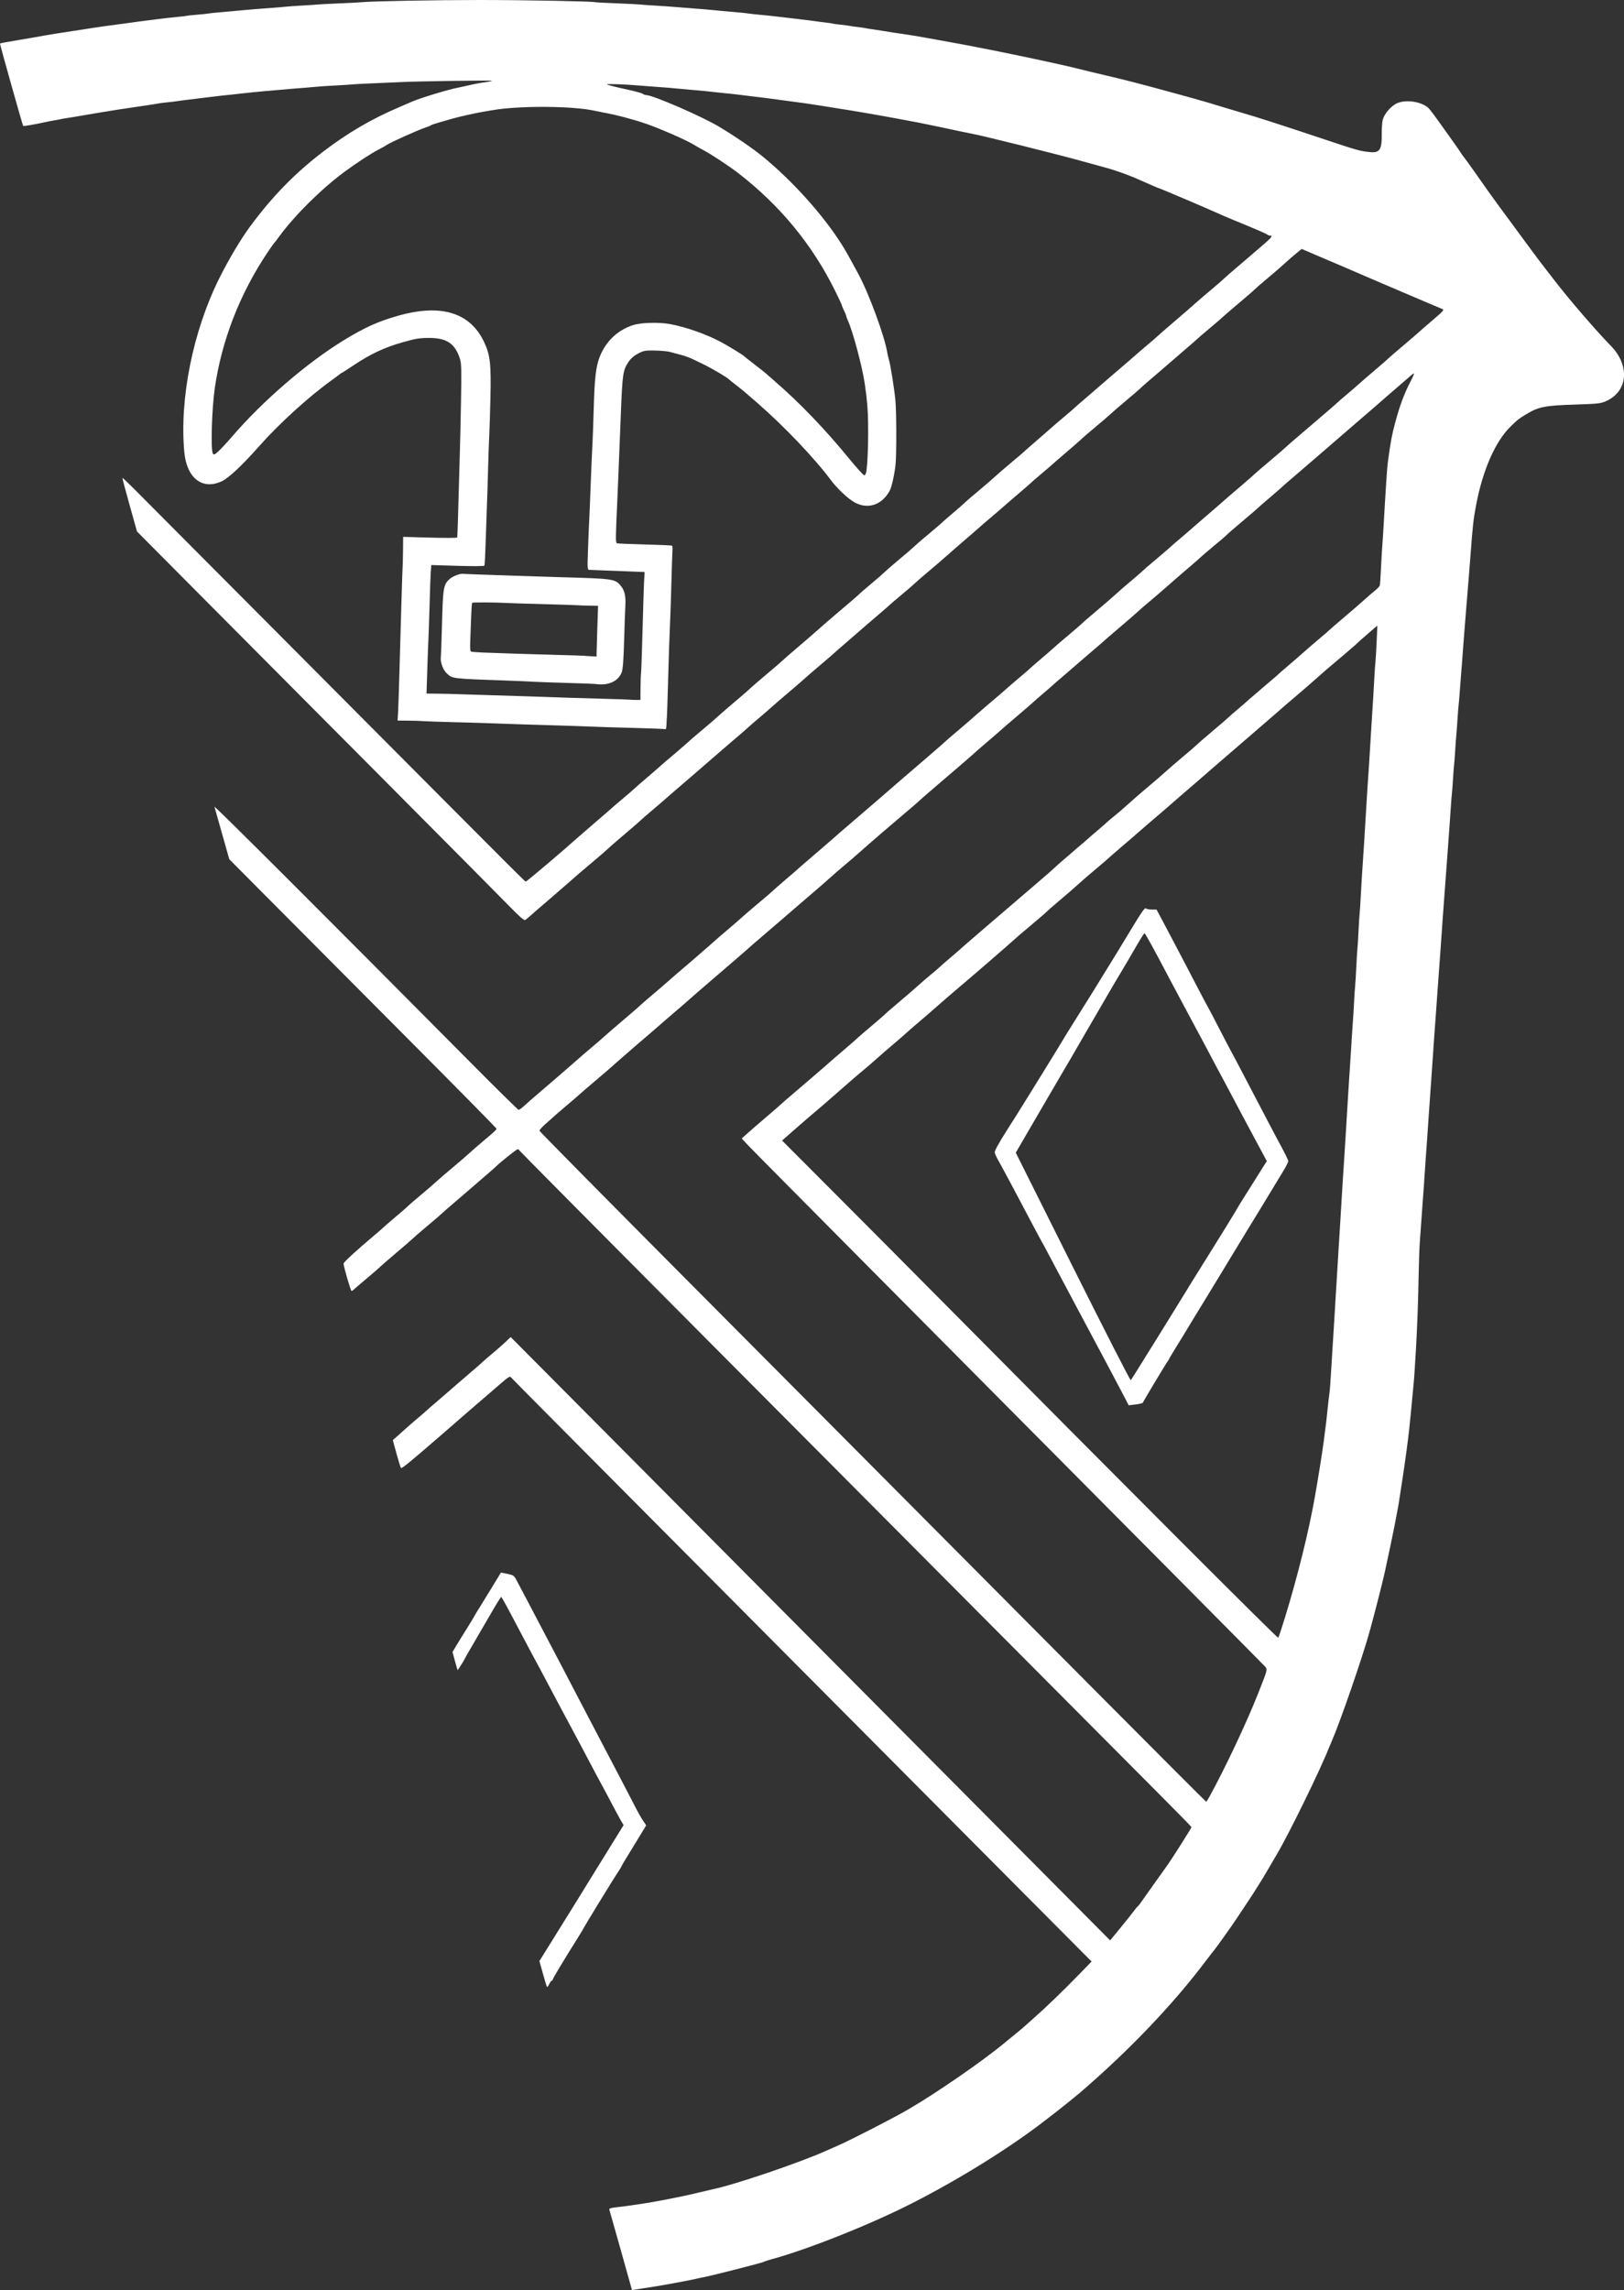 <svg xmlns:inkscape="http://www.inkscape.org/namespaces/inkscape" xmlns:sodipodi="http://sodipodi.sourceforge.net/DTD/sodipodi-0.dtd" xmlns="http://www.w3.org/2000/svg" xmlns:svg="http://www.w3.org/2000/svg" id="svg132" width="462.093" height="651.39" viewBox="0 0 462.093 651.39" sodipodi:docname="Logo_FF Modautal_Contour_Grey.svg" xml:space="preserve" inkscape:export-filename="wappen_half_white.svg" inkscape:export-xdpi="96" inkscape:export-ydpi="96" inkscape:version="1.3.2 (091e20e, 2023-11-25, custom)"><rect x="0" y="0" width="462.093" height="651.39" fill="#333333" stroke="none"/><defs id="defs136"><style type="text/css" id="style1240"><![CDATA[    .str1 {stroke:#1F1A17;stroke-width:3}    .str7 {stroke:#000000;stroke-width:20;stroke-linecap:round;stroke-linejoin:round}    .str6 {stroke:#000000;stroke-width:14}    .str0 {stroke:#000000;stroke-width:14;stroke-linecap:round;stroke-linejoin:round}    .str3 {stroke:#000000;stroke-width:28}    .str2 {stroke:#000000;stroke-width:28;stroke-linecap:square}    .str5 {stroke:#000000;stroke-width:56}    .str4 {stroke:#000000;stroke-width:56;stroke-linecap:square}    .fil2 {fill:none}    .fil0 {fill:#000000}    .fil1 {fill:#FF0000}    .fil3 {fill:#FFFFFF}   ]]></style><style type="text/css" id="style1240-0"><![CDATA[    .str1 {stroke:#1F1A17;stroke-width:3}    .str7 {stroke:#000000;stroke-width:20;stroke-linecap:round;stroke-linejoin:round}    .str6 {stroke:#000000;stroke-width:14}    .str0 {stroke:#000000;stroke-width:14;stroke-linecap:round;stroke-linejoin:round}    .str3 {stroke:#000000;stroke-width:28}    .str2 {stroke:#000000;stroke-width:28;stroke-linecap:square}    .str5 {stroke:#000000;stroke-width:56}    .str4 {stroke:#000000;stroke-width:56;stroke-linecap:square}    .fil2 {fill:none}    .fil0 {fill:#000000}    .fil1 {fill:#FF0000}    .fil3 {fill:#FFFFFF}   ]]></style><style type="text/css" id="style1240-02"><![CDATA[    .str1 {stroke:#1F1A17;stroke-width:3}    .str7 {stroke:#000000;stroke-width:20;stroke-linecap:round;stroke-linejoin:round}    .str6 {stroke:#000000;stroke-width:14}    .str0 {stroke:#000000;stroke-width:14;stroke-linecap:round;stroke-linejoin:round}    .str3 {stroke:#000000;stroke-width:28}    .str2 {stroke:#000000;stroke-width:28;stroke-linecap:square}    .str5 {stroke:#000000;stroke-width:56}    .str4 {stroke:#000000;stroke-width:56;stroke-linecap:square}    .fil2 {fill:none}    .fil0 {fill:#000000}    .fil1 {fill:#FF0000}    .fil3 {fill:#FFFFFF}   ]]></style><style type="text/css" id="style1240-8"><![CDATA[    .str1 {stroke:#1F1A17;stroke-width:3}    .str7 {stroke:#000000;stroke-width:20;stroke-linecap:round;stroke-linejoin:round}    .str6 {stroke:#000000;stroke-width:14}    .str0 {stroke:#000000;stroke-width:14;stroke-linecap:round;stroke-linejoin:round}    .str3 {stroke:#000000;stroke-width:28}    .str2 {stroke:#000000;stroke-width:28;stroke-linecap:square}    .str5 {stroke:#000000;stroke-width:56}    .str4 {stroke:#000000;stroke-width:56;stroke-linecap:square}    .fil2 {fill:none}    .fil0 {fill:#000000}    .fil1 {fill:#FF0000}    .fil3 {fill:#FFFFFF}   ]]></style><style type="text/css" id="style1240-03"><![CDATA[    .str1 {stroke:#1F1A17;stroke-width:3}    .str7 {stroke:#000000;stroke-width:20;stroke-linecap:round;stroke-linejoin:round}    .str6 {stroke:#000000;stroke-width:14}    .str0 {stroke:#000000;stroke-width:14;stroke-linecap:round;stroke-linejoin:round}    .str3 {stroke:#000000;stroke-width:28}    .str2 {stroke:#000000;stroke-width:28;stroke-linecap:square}    .str5 {stroke:#000000;stroke-width:56}    .str4 {stroke:#000000;stroke-width:56;stroke-linecap:square}    .fil2 {fill:none}    .fil0 {fill:#000000}    .fil1 {fill:#FF0000}    .fil3 {fill:#FFFFFF}   ]]></style></defs><g inkscape:groupmode="layer" id="layer2" inkscape:label="Wappen" style="display:inline" transform="translate(-1093.181,-913.231)"><path d="m 1269.842,1553.326 c -1.742,-6.212 -3.225,-11.46 -3.297,-11.661 -0.084,-0.236 0.587,-0.444 1.892,-0.585 1.112,-0.12 2.381,-0.275 2.821,-0.344 0.44,-0.069 1.88,-0.276 3.2,-0.461 4.828,-0.677 12.144,-2.094 17.6,-3.409 1.848,-0.445 3.609,-0.86 3.912,-0.922 6.198,-1.263 24.913,-7.617 32.408,-11.004 0.704,-0.318 2.216,-0.985 3.36,-1.483 3.48,-1.514 15.488,-7.686 19.741,-10.147 7.911,-4.579 21.244,-13.773 27.477,-18.949 1.066,-0.885 2.566,-2.113 3.333,-2.729 0.767,-0.616 1.551,-1.264 1.742,-1.44 0.191,-0.176 1.715,-1.529 3.387,-3.007 3.572,-3.158 8.448,-7.868 13.063,-12.621 l 3.303,-3.401 -17.383,-17.456 c -9.561,-9.601 -27.391,-27.527 -39.623,-39.836 -12.232,-12.309 -41.536,-41.768 -65.12,-65.465 -23.584,-23.697 -42.971,-43.229 -43.082,-43.406 -0.265,-0.422 -0.755,-0.121 -3.039,1.872 -1.033,0.901 -3.607,3.117 -5.719,4.924 -2.112,1.807 -4.426,3.805 -5.142,4.441 -0.716,0.636 -2.156,1.892 -3.2,2.793 -1.044,0.9 -2.834,2.449 -3.978,3.441 -7.569,6.563 -10.013,8.552 -10.217,8.314 -0.127,-0.149 -0.703,-1.994 -1.281,-4.099 l -1.05,-3.828 1.073,-0.938 c 0.59,-0.516 1.722,-1.53 2.514,-2.254 0.792,-0.724 2.376,-2.099 3.52,-3.055 1.144,-0.956 2.224,-1.892 2.4,-2.078 0.176,-0.187 1.256,-1.131 2.4,-2.098 1.144,-0.967 2.152,-1.831 2.24,-1.92 0.088,-0.089 1.168,-1.024 2.4,-2.077 1.232,-1.053 2.312,-1.99 2.4,-2.082 0.088,-0.092 1.095,-0.958 2.237,-1.925 2.374,-2.01 4.031,-3.458 4.771,-4.171 0.282,-0.271 1.448,-1.269 2.592,-2.219 1.144,-0.949 2.736,-2.35 3.537,-3.113 l 1.457,-1.387 13.771,13.845 c 7.574,7.615 24.357,24.502 37.297,37.526 12.939,13.024 35.122,35.344 49.295,49.6 14.173,14.256 35.768,35.983 47.988,48.282 l 22.219,22.362 2.86,-3.482 c 1.573,-1.915 3.284,-4.058 3.802,-4.762 0.518,-0.704 1.068,-1.367 1.223,-1.474 0.155,-0.107 0.522,-0.558 0.817,-1.003 0.294,-0.445 1.917,-2.734 3.606,-5.086 1.689,-2.352 3.577,-5.003 4.196,-5.891 1.451,-2.08 6.653,-10.309 6.653,-10.523 0,-0.09 -4.932,-5.112 -10.96,-11.161 -6.028,-6.049 -25.936,-26.05 -44.24,-44.448 -18.304,-18.398 -56.392,-56.668 -84.64,-85.045 -28.248,-28.377 -51.408,-51.724 -51.467,-51.882 -0.059,-0.158 -0.257,-0.287 -0.441,-0.287 -0.299,0 -5.374,4.055 -6.172,4.931 -0.176,0.193 -2.336,2.078 -4.8,4.189 -2.464,2.111 -4.552,3.911 -4.64,4 -0.088,0.09 -1.095,0.954 -2.239,1.921 -1.769,1.496 -2.933,2.517 -4.926,4.32 -0.196,0.177 -1.796,1.53 -3.555,3.008 -1.76,1.477 -3.344,2.851 -3.52,3.053 -0.176,0.201 -2.264,2.01 -4.64,4.018 -2.376,2.009 -4.464,3.819 -4.64,4.023 -0.176,0.204 -1.83,1.638 -3.675,3.187 -1.845,1.548 -3.548,3.008 -3.783,3.243 -0.235,0.235 -0.538,0.427 -0.672,0.427 -0.239,0 -2.269,-6.97 -2.269,-7.792 0,-0.391 3.754,-3.834 8.8,-8.073 1.232,-1.035 2.384,-2.037 2.56,-2.228 0.176,-0.191 1.254,-1.13 2.397,-2.087 2.321,-1.945 4.004,-3.412 4.771,-4.159 0.282,-0.274 1.879,-1.642 3.551,-3.04 1.671,-1.398 3.687,-3.139 4.48,-3.869 0.793,-0.73 2.887,-2.53 4.655,-4 1.767,-1.47 3.855,-3.27 4.64,-4 0.785,-0.73 2.434,-2.17 3.667,-3.2 3.374,-2.822 4,-3.402 4,-3.705 0,-0.152 -11.15,-11.466 -24.778,-25.142 -13.628,-13.676 -30.736,-30.861 -38.019,-38.189 l -13.242,-13.324 -2.025,-7.156 c -1.114,-3.936 -2.099,-7.427 -2.189,-7.758 -0.144,-0.527 30.809,30.372 72.807,72.682 7.381,7.436 13.562,13.52 13.735,13.52 0.173,0 0.772,-0.408 1.33,-0.906 0.558,-0.499 1.485,-1.327 2.058,-1.84 0.574,-0.513 2.483,-2.155 4.242,-3.649 1.76,-1.493 3.271,-2.789 3.359,-2.88 0.088,-0.091 1.744,-1.53 3.68,-3.198 1.936,-1.668 3.592,-3.113 3.68,-3.211 0.088,-0.098 1.168,-1.018 2.4,-2.046 1.232,-1.027 2.816,-2.396 3.52,-3.041 0.704,-0.645 3.224,-2.822 5.6,-4.837 2.376,-2.015 4.464,-3.823 4.64,-4.017 0.176,-0.194 1.832,-1.631 3.68,-3.193 1.848,-1.562 3.432,-2.925 3.52,-3.029 0.132,-0.156 5.665,-4.918 7.786,-6.702 0.322,-0.271 0.907,-0.78 1.301,-1.133 0.393,-0.352 1.635,-1.432 2.759,-2.4 1.124,-0.968 2.269,-1.976 2.544,-2.24 0.275,-0.264 1.865,-1.632 3.533,-3.04 1.668,-1.408 3.466,-2.97 3.995,-3.471 0.529,-0.501 2.618,-2.292 4.642,-3.978 2.024,-1.687 3.824,-3.231 4,-3.431 0.176,-0.2 1.904,-1.714 3.84,-3.365 1.936,-1.65 3.592,-3.083 3.68,-3.184 0.088,-0.101 1.744,-1.535 3.68,-3.186 3.097,-2.642 6.924,-5.96 7.966,-6.906 0.195,-0.177 2.442,-2.105 4.994,-4.285 2.552,-2.18 5.563,-4.771 6.692,-5.758 3.215,-2.814 6.875,-5.971 13.177,-11.368 1.832,-1.569 3.657,-3.153 4.055,-3.52 1.365,-1.258 1.843,-1.675 5.197,-4.516 1.848,-1.566 3.432,-2.933 3.52,-3.036 0.132,-0.156 5.665,-4.918 7.786,-6.702 0.322,-0.271 0.911,-0.78 1.309,-1.133 2.026,-1.792 3.091,-2.711 4.989,-4.301 1.142,-0.957 2.221,-1.893 2.397,-2.08 0.176,-0.187 1.256,-1.131 2.4,-2.099 1.144,-0.968 2.238,-1.904 2.431,-2.08 1.45,-1.322 5.008,-4.396 6.932,-5.988 1.274,-1.055 2.461,-2.086 2.637,-2.292 0.176,-0.206 2.192,-1.951 4.48,-3.877 2.288,-1.927 4.808,-4.106 5.6,-4.843 0.792,-0.737 2.451,-2.181 3.687,-3.209 1.911,-1.59 3.252,-2.761 5.078,-4.435 0.195,-0.179 1.723,-1.472 3.395,-2.874 1.672,-1.402 3.184,-2.704 3.36,-2.894 0.176,-0.19 1.256,-1.128 2.4,-2.084 1.144,-0.956 2.152,-1.817 2.24,-1.914 0.088,-0.096 1.816,-1.597 3.84,-3.334 3.396,-2.915 7.278,-6.286 8.126,-7.057 0.195,-0.177 1.794,-1.544 3.554,-3.038 1.76,-1.494 3.344,-2.876 3.52,-3.071 0.176,-0.195 2.264,-1.994 4.64,-3.997 2.376,-2.003 4.464,-3.802 4.64,-3.998 0.176,-0.195 1.328,-1.209 2.56,-2.253 2.516,-2.132 3.914,-3.329 4.443,-3.802 0.197,-0.176 1.869,-1.608 3.717,-3.182 1.848,-1.574 3.504,-3.017 3.68,-3.207 0.176,-0.19 1.328,-1.187 2.56,-2.217 1.232,-1.029 2.816,-2.397 3.52,-3.041 0.704,-0.643 2.792,-2.449 4.64,-4.013 1.848,-1.564 3.504,-3.003 3.68,-3.197 0.176,-0.194 2.264,-2 4.64,-4.012 2.376,-2.012 4.392,-3.746 4.48,-3.853 0.088,-0.106 1.713,-1.52 3.611,-3.14 3.2,-2.732 3.398,-2.967 2.72,-3.229 -1.06,-0.409 -25.502,-10.848 -26.708,-11.407 -0.56,-0.259 -2,-0.876 -3.2,-1.371 -1.2,-0.495 -3.947,-1.662 -6.104,-2.593 l -3.921,-1.694 -1.519,1.229 c -0.835,0.676 -2.311,1.96 -3.279,2.854 -0.968,0.894 -3.2,2.824 -4.96,4.29 -1.76,1.466 -3.416,2.9 -3.68,3.188 -0.264,0.288 -2.25,2.01 -4.413,3.826 -2.163,1.817 -4.251,3.615 -4.64,3.997 -0.389,0.382 -2.075,1.834 -3.747,3.227 -1.672,1.393 -3.184,2.689 -3.36,2.881 -0.176,0.192 -1.904,1.699 -3.84,3.35 -1.936,1.65 -4.021,3.449 -4.633,3.997 -0.612,0.548 -1.692,1.481 -2.4,2.073 -2,1.673 -5.025,4.31 -5.583,4.867 -0.277,0.277 -1.944,1.708 -3.704,3.181 -1.76,1.473 -3.776,3.211 -4.48,3.863 -0.704,0.652 -2.792,2.447 -4.64,3.988 -1.848,1.542 -3.432,2.895 -3.52,3.009 -0.143,0.184 -4.38,3.887 -5.866,5.127 -0.322,0.269 -0.911,0.777 -1.309,1.129 -2.026,1.792 -3.091,2.711 -4.989,4.301 -1.142,0.957 -2.221,1.893 -2.397,2.08 -0.176,0.187 -1.256,1.131 -2.4,2.098 -1.144,0.967 -2.152,1.831 -2.24,1.92 -0.088,0.089 -1.168,1.024 -2.4,2.077 -1.232,1.053 -2.312,1.99 -2.4,2.082 -0.088,0.092 -1.096,0.952 -2.24,1.912 -1.144,0.96 -2.314,1.967 -2.6,2.238 -0.286,0.271 -1.282,1.141 -2.213,1.933 -0.931,0.792 -1.851,1.584 -2.043,1.76 -0.193,0.176 -1.357,1.183 -2.587,2.238 -1.23,1.055 -2.813,2.441 -3.517,3.08 -0.704,0.639 -2.792,2.431 -4.64,3.982 -1.848,1.551 -3.576,3.05 -3.84,3.33 -0.264,0.281 -1.848,1.649 -3.52,3.041 -1.672,1.392 -3.272,2.756 -3.555,3.03 -0.283,0.274 -1.219,1.096 -2.08,1.825 -0.861,0.73 -1.869,1.594 -2.239,1.92 -0.371,0.326 -1.437,1.242 -2.369,2.034 -0.932,0.792 -1.93,1.656 -2.218,1.92 -0.288,0.264 -2.03,1.776 -3.871,3.359 -1.841,1.584 -3.42,2.966 -3.508,3.072 -0.088,0.106 -1.672,1.467 -3.52,3.026 -1.848,1.558 -3.936,3.362 -4.64,4.008 -0.704,0.646 -2.792,2.45 -4.64,4.008 -1.848,1.559 -3.936,3.36 -4.64,4.002 -0.704,0.643 -2.286,2.014 -3.516,3.047 -1.23,1.033 -2.46,2.094 -2.735,2.358 -0.573,0.551 -3.699,3.256 -5.596,4.843 -0.708,0.592 -1.788,1.524 -2.4,2.07 -0.612,0.547 -2.769,2.413 -4.793,4.147 -2.024,1.734 -3.752,3.232 -3.84,3.328 -0.088,0.096 -1.096,0.96 -2.24,1.92 -1.144,0.96 -2.734,2.327 -3.534,3.038 -1.987,1.766 -3.309,2.907 -5.749,4.96 -1.142,0.961 -2.304,1.969 -2.581,2.24 -0.569,0.556 -3.137,2.778 -6.696,5.793 -1.32,1.118 -2.616,2.261 -2.88,2.54 -0.264,0.279 -2.208,1.959 -4.32,3.735 -3.754,3.155 -4.437,3.741 -6.401,5.49 -0.529,0.471 -1.969,1.72 -3.2,2.776 -1.231,1.056 -2.311,1.993 -2.399,2.082 -0.088,0.089 -1.095,0.953 -2.239,1.92 -1.143,0.967 -2.632,2.262 -3.308,2.878 -0.676,0.616 -1.425,1.231 -1.665,1.367 -0.303,0.172 -1.68,-1.033 -4.532,-3.965 -2.253,-2.317 -17.488,-17.665 -33.856,-34.108 -16.368,-16.443 -39.277,-39.47 -50.909,-51.171 l -21.149,-21.275 -2.12,-7.568 c -1.166,-4.162 -2.076,-7.612 -2.021,-7.667 0.055,-0.054 1.598,1.404 3.429,3.241 1.832,1.837 27.234,27.348 56.45,56.69 56.75,56.995 54.607,54.856 54.925,54.856 0.273,0 10.862,-8.974 15.155,-12.844 0.528,-0.476 2.184,-1.907 3.68,-3.179 1.496,-1.272 3.304,-2.832 4.017,-3.465 1.997,-1.773 3.325,-2.917 5.586,-4.812 1.142,-0.957 2.221,-1.893 2.397,-2.08 0.176,-0.187 1.832,-1.63 3.68,-3.208 1.848,-1.578 3.591,-3.09 3.874,-3.36 0.283,-0.271 0.862,-0.78 1.287,-1.132 1.733,-1.434 4.986,-4.223 6.037,-5.175 1.108,-1.004 2.111,-1.874 3.368,-2.924 2.664,-2.225 4.872,-4.112 5.297,-4.528 0.569,-0.556 3.137,-2.778 6.696,-5.793 1.32,-1.118 2.616,-2.261 2.88,-2.54 0.264,-0.279 2.25,-1.989 4.413,-3.801 2.163,-1.812 4.251,-3.606 4.641,-3.987 0.39,-0.381 2.148,-1.916 3.907,-3.411 1.76,-1.495 3.355,-2.863 3.546,-3.04 0.191,-0.177 1.262,-1.114 2.379,-2.082 1.118,-0.968 2.351,-2.048 2.741,-2.4 0.39,-0.352 1.478,-1.288 2.418,-2.08 3.833,-3.23 6.533,-5.556 6.835,-5.89 0.176,-0.194 1.76,-1.559 3.52,-3.033 1.76,-1.474 3.416,-2.914 3.68,-3.2 0.264,-0.286 1.848,-1.667 3.52,-3.069 3.089,-2.59 4.324,-3.66 5.554,-4.811 0.377,-0.353 2.054,-1.781 3.726,-3.174 1.672,-1.393 3.184,-2.688 3.36,-2.878 0.176,-0.19 1.254,-1.138 2.397,-2.106 2.456,-2.082 4.066,-3.491 4.771,-4.179 0.282,-0.274 1.88,-1.639 3.552,-3.033 1.672,-1.393 3.688,-3.134 4.48,-3.868 0.792,-0.734 2.952,-2.595 4.8,-4.137 1.848,-1.541 3.432,-2.891 3.52,-2.999 0.088,-0.108 1.24,-1.128 2.56,-2.266 1.32,-1.138 3.054,-2.647 3.854,-3.354 2.175,-1.921 3.454,-3.021 5.749,-4.945 1.142,-0.957 2.221,-1.893 2.397,-2.08 0.176,-0.187 1.256,-1.131 2.4,-2.098 1.144,-0.967 2.152,-1.831 2.24,-1.92 0.088,-0.089 1.167,-1.026 2.399,-2.082 1.231,-1.056 2.671,-2.295 3.2,-2.754 0.529,-0.459 2.617,-2.253 4.641,-3.987 2.024,-1.734 3.752,-3.232 3.84,-3.328 0.088,-0.096 1.096,-0.957 2.24,-1.914 1.144,-0.956 2.224,-1.893 2.4,-2.082 0.176,-0.189 2.336,-2.066 4.8,-4.173 2.464,-2.106 5.056,-4.355 5.76,-4.996 0.704,-0.642 2.792,-2.436 4.64,-3.987 1.848,-1.551 3.576,-3.048 3.84,-3.327 0.264,-0.279 1.92,-1.725 3.68,-3.215 1.76,-1.49 3.272,-2.784 3.36,-2.876 0.088,-0.092 1.096,-0.957 2.24,-1.923 3.876,-3.272 4.721,-4.153 3.984,-4.157 -0.361,-0.002 -0.793,-0.137 -0.96,-0.3 -0.266,-0.259 -3.383,-1.6 -10.224,-4.4 -1.056,-0.432 -3,-1.274 -4.32,-1.871 -3.211,-1.451 -15.964,-6.873 -16.167,-6.873 -0.088,0 -0.843,-0.307 -1.677,-0.682 -1.501,-0.675 -3.028,-1.343 -5.197,-2.275 -2.319,-0.996 -5.896,-2.264 -7.952,-2.817 -1.171,-0.315 -4.721,-1.292 -7.888,-2.17 -6.672,-1.85 -27.803,-7.107 -30.4,-7.563 -0.77,-0.135 -5.273,-1.08 -9.28,-1.947 -0.352,-0.076 -1.792,-0.374 -3.2,-0.661 -1.408,-0.287 -2.704,-0.554 -2.88,-0.592 -0.34,-0.074 -1.017,-0.201 -6.08,-1.141 -3.589,-0.666 -3.965,-0.733 -9.12,-1.627 -2.024,-0.351 -4.04,-0.69 -4.48,-0.754 -0.44,-0.064 -2.24,-0.35 -4,-0.637 -1.76,-0.287 -3.704,-0.595 -4.32,-0.684 -0.616,-0.089 -1.912,-0.291 -2.88,-0.447 -0.968,-0.157 -2.48,-0.372 -3.36,-0.479 -0.88,-0.107 -3.544,-0.464 -5.92,-0.793 -2.376,-0.329 -5.184,-0.69 -6.24,-0.803 -1.056,-0.112 -2.856,-0.33 -4,-0.482 -1.144,-0.153 -3.016,-0.365 -4.16,-0.471 -1.144,-0.106 -2.584,-0.257 -3.2,-0.335 -1.516,-0.191 -3.894,-0.426 -6.4,-0.633 -1.144,-0.094 -2.728,-0.237 -3.52,-0.318 -2.524,-0.258 -4.881,-0.453 -7.84,-0.65 -1.584,-0.105 -3.528,-0.253 -4.32,-0.328 -3.263,-0.31 -9.105,-0.514 -8.904,-0.31 0.175,0.178 2.436,0.747 6.344,1.597 2.09,0.455 3.729,0.935 3.984,1.167 0.167,0.152 0.545,0.276 0.839,0.276 1.878,0 15.929,6.099 20.777,9.018 4.717,2.841 9.419,6.052 12.31,8.407 8.384,6.831 17.073,16.457 22.398,24.815 1.208,1.897 2.045,3.377 4.91,8.682 3.022,5.597 7.45,17.64 8.22,22.358 0.101,0.616 0.319,1.552 0.485,2.08 0.414,1.316 1.493,8.088 1.813,11.379 0.318,3.271 0.348,15.274 0.046,18.381 -0.245,2.524 -1.086,6.346 -1.615,7.34 -2.223,4.178 -6.333,5.523 -10.166,3.325 -1.82,-1.044 -4.906,-3.953 -6.56,-6.185 -4.591,-6.196 -13.271,-15.313 -20.974,-22.03 -3.867,-3.373 -4.014,-3.495 -6.388,-5.334 -0.792,-0.614 -1.512,-1.195 -1.6,-1.292 -0.571,-0.628 -4.849,-3.147 -7.68,-4.523 -4.397,-2.137 -3.855,-1.94 -9.316,-3.387 -0.636,-0.169 -2.512,-0.334 -4.17,-0.367 -2.751,-0.056 -3.167,0.019 -4.764,0.848 -1.206,0.627 -2.066,1.378 -2.768,2.421 -1.555,2.309 -1.716,3.411 -2.164,14.785 -0.104,2.64 -0.256,6.456 -0.339,8.48 -0.083,2.024 -0.226,5.624 -0.318,8 -0.092,2.376 -0.238,5.832 -0.324,7.68 -0.53,11.379 -0.539,12.477 -0.105,12.616 0.235,0.076 3.796,0.224 7.913,0.33 4.117,0.106 7.593,0.259 7.726,0.341 0.132,0.082 0.195,0.69 0.14,1.351 -0.055,0.661 -0.183,4.442 -0.284,8.402 -0.101,3.96 -0.255,8.784 -0.343,10.72 -0.245,5.4 -0.45,11.414 -0.675,19.84 -0.113,4.224 -0.242,8.04 -0.286,8.48 -0.044,0.44 -0.099,1.421 -0.121,2.179 -0.022,0.758 -0.149,1.315 -0.281,1.236 -0.132,-0.078 -4.2,-0.243 -9.04,-0.367 -4.84,-0.123 -9.736,-0.272 -10.88,-0.331 -1.998,-0.103 -7.678,-0.288 -20,-0.652 -3.168,-0.093 -7.128,-0.229 -8.8,-0.302 -1.672,-0.072 -6.784,-0.228 -11.36,-0.345 -4.576,-0.117 -8.68,-0.259 -9.12,-0.314 -0.44,-0.055 -2.201,-0.111 -3.913,-0.123 l -3.114,-0.022 0.133,-2.16 c 0.073,-1.188 0.235,-5.904 0.36,-10.48 0.125,-4.576 0.258,-9.256 0.296,-10.4 0.038,-1.144 0.18,-6.072 0.317,-10.95 0.136,-4.879 0.282,-9.199 0.324,-9.6 0.042,-0.401 0.094,-2.514 0.117,-4.696 l 0.041,-3.966 7.68,0.21 c 4.224,0.116 7.689,0.1 7.7,-0.034 0.099,-1.182 0.265,-6.223 0.461,-14.004 0.129,-5.104 0.274,-10.288 0.322,-11.52 0.049,-1.232 0.179,-7.064 0.291,-12.96 0.169,-8.928 0.124,-10.971 -0.266,-12.223 -1.378,-4.424 -3.715,-6.039 -8.762,-6.055 -2.669,-0.01 -3.833,0.18 -7.511,1.216 -5.202,1.465 -9.225,3.353 -14.118,6.627 -1.739,1.163 -3.221,2.115 -3.293,2.115 -0.072,0 -0.306,0.151 -0.518,0.336 -0.213,0.185 -1.324,1.013 -2.47,1.84 -6.58,4.75 -14.892,12.327 -20.616,18.794 -4.748,5.364 -8.529,8.903 -10.508,9.838 -5.491,2.591 -9.979,-0.881 -10.662,-8.248 -1.409,-15.191 2.442,-34.392 9.909,-49.406 2.655,-5.339 6.076,-11.1 8.749,-14.733 6.38,-8.672 12.959,-15.39 21.173,-21.619 6.735,-5.108 13.41,-9.007 21,-12.266 1.76,-0.756 3.488,-1.503 3.84,-1.66 2.348,-1.049 10.53,-3.535 13.28,-4.036 0.44,-0.08 1.664,-0.347 2.72,-0.594 2.157,-0.504 3.193,-0.697 5.28,-0.982 0.792,-0.108 1.512,-0.276 1.6,-0.372 0.153,-0.168 -21.78,0.149 -25.76,0.372 -1.056,0.059 -4.512,0.211 -7.68,0.337 -3.168,0.126 -5.976,0.27 -6.24,0.319 -0.264,0.049 -2.352,0.186 -4.64,0.305 -2.288,0.118 -4.664,0.272 -5.28,0.341 -0.616,0.069 -2.344,0.218 -3.84,0.33 -1.496,0.113 -3.224,0.25 -3.84,0.304 -0.616,0.055 -2.416,0.212 -4,0.35 -1.584,0.138 -3.096,0.269 -3.36,0.292 -2.024,0.178 -5.744,0.552 -6.4,0.643 -0.44,0.061 -1.664,0.2 -2.72,0.308 -1.056,0.108 -2.496,0.257 -3.2,0.33 -0.704,0.073 -3.08,0.359 -5.28,0.636 -2.2,0.277 -4.648,0.576 -5.44,0.666 -0.792,0.09 -1.8,0.228 -2.24,0.306 -0.44,0.078 -1.664,0.224 -2.72,0.323 -1.056,0.1 -2.136,0.243 -2.4,0.318 -0.264,0.076 -3,0.494 -6.08,0.93 -3.08,0.436 -8.192,1.236 -11.36,1.779 -7.576,1.297 -7.173,1.229 -8.64,1.446 -0.704,0.104 -1.496,0.247 -1.76,0.319 -0.264,0.071 -0.984,0.209 -1.6,0.306 -0.616,0.097 -1.768,0.318 -2.56,0.492 -3.029,0.663 -6.243,1.219 -6.361,1.101 -0.173,-0.173 -6.689,-23.326 -6.596,-23.439 0.077,-0.095 2.012,-0.459 5.437,-1.024 1.056,-0.174 2.352,-0.394 2.88,-0.488 4.157,-0.742 6.261,-1.105 7.36,-1.271 4.191,-0.635 9.736,-1.493 10.56,-1.636 1.239,-0.214 6.893,-1.001 8.96,-1.247 0.88,-0.105 1.96,-0.252 2.4,-0.326 0.44,-0.074 1.376,-0.206 2.08,-0.292 0.704,-0.086 2.936,-0.371 4.96,-0.632 2.024,-0.261 4.76,-0.57 6.08,-0.686 1.32,-0.116 2.472,-0.253 2.56,-0.304 0.088,-0.051 1.384,-0.189 2.88,-0.307 1.496,-0.118 2.936,-0.269 3.2,-0.334 0.264,-0.065 1.632,-0.212 3.04,-0.325 1.408,-0.113 2.992,-0.255 3.52,-0.314 0.528,-0.059 2.04,-0.199 3.36,-0.312 1.32,-0.112 3.048,-0.261 3.84,-0.331 0.792,-0.07 2.664,-0.21 4.16,-0.312 1.496,-0.102 3.224,-0.248 3.84,-0.325 0.616,-0.077 2.776,-0.23 4.8,-0.341 2.024,-0.111 4.056,-0.247 4.516,-0.302 0.46,-0.055 3.196,-0.196 6.08,-0.314 2.884,-0.117 5.748,-0.269 6.364,-0.336 2.668,-0.291 20.791,-0.628 33.76,-0.628 12.646,3.2e-4 32.356,0.377 32.791,0.626 0.093,0.053 2.761,0.196 5.929,0.317 3.168,0.121 6.192,0.273 6.72,0.338 0.528,0.065 2.472,0.204 4.32,0.31 1.848,0.106 4.08,0.258 4.96,0.337 0.88,0.079 3.616,0.295 6.08,0.48 2.464,0.185 4.984,0.398 5.6,0.473 0.616,0.076 2.92,0.29 5.12,0.476 2.2,0.186 4.36,0.402 4.8,0.48 0.44,0.077 1.736,0.224 2.88,0.325 2.416,0.213 2.806,0.257 10.24,1.134 3.08,0.363 5.96,0.723 6.4,0.798 0.44,0.075 1.59,0.224 2.556,0.329 0.966,0.106 1.83,0.237 1.92,0.291 0.09,0.055 1.1,0.195 2.244,0.312 1.144,0.117 2.296,0.267 2.56,0.334 0.264,0.067 1.272,0.211 2.24,0.319 0.968,0.108 1.976,0.253 2.24,0.322 0.264,0.069 1.128,0.211 1.92,0.316 0.792,0.105 2.232,0.325 3.2,0.49 2.033,0.347 3.598,0.59 4.96,0.772 1.837,0.244 5.455,0.837 7.84,1.285 1.32,0.248 4.128,0.757 6.24,1.133 10.574,1.879 31.413,6.232 37.6,7.854 0.968,0.254 3.992,0.981 6.72,1.616 5.364,1.249 10.694,2.623 17.92,4.622 1.32,0.365 2.616,0.717 2.88,0.783 0.806,0.2 6.469,1.79 8,2.246 0.792,0.236 3.168,0.953 5.28,1.594 2.112,0.641 4.272,1.285 4.8,1.432 2.986,0.831 10.956,3.39 21.01,6.745 11.938,3.985 12.116,4.036 15.063,4.36 2.917,0.321 3.533,-0.591 3.488,-5.157 -0.016,-1.578 0.113,-3.395 0.286,-4.037 0.419,-1.554 1.971,-3.471 3.6,-4.445 2.442,-1.46 7.341,-0.855 9.461,1.168 0.336,0.321 1.785,2.239 3.22,4.263 1.435,2.024 3.23,4.544 3.99,5.6 0.76,1.056 1.653,2.352 1.984,2.88 0.332,0.528 0.691,1.032 0.798,1.12 0.107,0.088 1.551,2.085 3.207,4.437 4.596,6.526 4.758,6.753 6.668,9.354 7.776,10.591 11.366,15.431 13.224,17.826 1.188,1.531 2.27,2.927 2.405,3.103 4.297,5.607 11.881,14.423 16.366,19.025 5.43,5.57 4.848,12.858 -1.25,15.645 -1.649,0.754 -2.217,0.82 -8.961,1.041 -8.786,0.288 -10.391,0.616 -14.095,2.882 -2.086,1.276 -2.113,1.298 -4.203,3.325 -4.375,4.245 -7.965,12.407 -9.853,22.402 -0.774,4.096 -0.953,5.714 -1.615,14.56 -0.178,2.376 -0.388,5.04 -0.466,5.92 -0.136,1.514 -0.258,3.004 -0.643,7.84 -0.091,1.144 -0.306,3.808 -0.478,5.92 -0.172,2.112 -0.39,4.92 -0.484,6.24 -0.298,4.175 -0.503,6.835 -0.641,8.32 -0.074,0.792 -0.215,2.664 -0.315,4.16 -0.1,1.496 -0.246,3.224 -0.325,3.84 -0.079,0.616 -0.227,2.488 -0.329,4.16 -0.102,1.672 -0.242,3.544 -0.311,4.16 -0.069,0.616 -0.217,2.632 -0.329,4.48 -0.112,1.848 -0.254,3.72 -0.316,4.16 -0.062,0.44 -0.204,2.312 -0.317,4.16 -0.113,1.848 -0.255,3.72 -0.317,4.16 -0.062,0.44 -0.204,2.24 -0.317,4 -0.113,1.76 -0.261,3.92 -0.331,4.8 -0.069,0.88 -0.211,2.824 -0.316,4.32 -0.205,2.925 -0.382,5.34 -0.633,8.64 -0.554,7.266 -0.724,9.553 -0.973,13.12 -0.105,1.496 -0.246,3.512 -0.313,4.48 -0.068,0.968 -0.209,2.984 -0.314,4.48 -0.105,1.496 -0.252,3.512 -0.328,4.48 -0.076,0.968 -0.221,2.984 -0.324,4.48 -0.189,2.779 -0.298,4.291 -0.633,8.8 -0.355,4.781 -0.633,8.741 -1.272,18.08 -0.078,1.144 -0.225,3.232 -0.326,4.64 -0.101,1.408 -0.253,3.568 -0.338,4.8 -0.085,1.232 -0.22,3.176 -0.3,4.32 -0.08,1.144 -0.228,3.304 -0.328,4.8 -0.1,1.496 -0.246,3.512 -0.324,4.48 -0.078,0.968 -0.217,2.984 -0.31,4.48 -0.21,3.372 -0.467,7.016 -0.643,9.12 -0.074,0.88 -0.223,2.968 -0.332,4.64 -0.109,1.672 -0.31,4.48 -0.447,6.24 -0.137,1.76 -0.289,5.792 -0.338,8.96 -0.113,7.279 -0.444,16.386 -0.803,22.08 -0.056,0.88 -0.196,3.184 -0.311,5.12 -0.116,1.936 -0.265,3.952 -0.333,4.48 -0.067,0.528 -0.206,1.968 -0.307,3.2 -0.102,1.232 -0.319,3.536 -0.483,5.12 -0.164,1.584 -0.386,3.744 -0.493,4.8 -0.289,2.849 -1.308,10.291 -2.081,15.2 -0.374,2.376 -0.739,4.75 -0.811,5.276 -0.071,0.526 -0.345,2.038 -0.608,3.36 -0.263,1.322 -0.55,2.836 -0.637,3.364 -0.136,0.822 -1.88,9.127 -2.755,13.12 -0.675,3.08 -2.776,11.32 -4.284,16.8 -2.053,7.461 -8.465,26.021 -10.923,31.62 -0.285,0.649 -0.631,1.468 -0.77,1.82 -2.417,6.142 -11.253,24.2 -14.72,30.08 -0.934,1.584 -2.114,3.6 -2.622,4.48 -0.508,0.88 -1.099,1.883 -1.313,2.229 -2.091,3.388 -3.519,5.61 -5.312,8.263 -1.164,1.723 -2.26,3.37 -2.436,3.66 -0.519,0.858 -5.999,8.553 -6.214,8.727 -0.109,0.088 -1.227,1.528 -2.486,3.2 -9.232,12.265 -21.98,25.591 -35.813,37.434 -1.139,0.975 -5.405,4.412 -6.56,5.286 -0.466,0.352 -1.677,1.288 -2.691,2.08 -10.173,7.941 -24.459,16.86 -38.396,23.97 -11.694,5.966 -29.692,13.144 -39.84,15.888 -1.144,0.309 -2.224,0.668 -2.4,0.797 -0.322,0.236 -14.571,3.869 -16.96,4.324 -0.704,0.134 -1.424,0.28 -1.6,0.324 -2.588,0.647 -11.466,2.268 -15.52,2.833 -0.616,0.086 -1.626,0.241 -2.244,0.345 l -1.125,0.189 z m 167.442,-128.978 c 4.526,-8.236 10.696,-21.323 13.916,-29.517 2.891,-7.356 2.767,-6.686 1.482,-8.041 -1.358,-1.431 -34.353,-34.668 -110.895,-111.705 -18.849,-18.971 -35.009,-35.285 -35.91,-36.253 l -1.639,-1.76 0.87,-0.81 c 0.839,-0.781 4.126,-3.626 7.718,-6.681 0.951,-0.808 2.031,-1.758 2.401,-2.11 0.37,-0.352 2.112,-1.863 3.872,-3.358 1.76,-1.495 3.36,-2.863 3.557,-3.04 0.197,-0.177 1.061,-0.919 1.92,-1.648 0.859,-0.73 1.864,-1.594 2.233,-1.92 2.195,-1.94 5.095,-4.454 7.329,-6.353 1.408,-1.197 2.704,-2.336 2.88,-2.53 0.176,-0.194 1.76,-1.563 3.52,-3.042 1.76,-1.478 3.526,-2.99 3.923,-3.358 0.398,-0.369 0.974,-0.903 1.28,-1.188 0.306,-0.284 2.069,-1.79 3.917,-3.345 1.848,-1.555 3.936,-3.36 4.64,-4.01 0.704,-0.65 2.36,-2.078 3.68,-3.174 1.32,-1.096 2.472,-2.083 2.56,-2.195 0.088,-0.112 1.095,-0.994 2.237,-1.961 2.455,-2.078 4.085,-3.496 4.782,-4.158 0.278,-0.264 2.232,-1.953 4.343,-3.754 2.111,-1.801 5.806,-4.969 8.21,-7.04 2.405,-2.071 6.221,-5.34 8.48,-7.264 2.259,-1.924 4.395,-3.798 4.747,-4.164 0.352,-0.366 1.576,-1.45 2.72,-2.409 1.144,-0.959 2.311,-1.965 2.593,-2.236 0.282,-0.271 1.132,-0.997 1.888,-1.613 0.756,-0.616 1.679,-1.408 2.05,-1.76 0.371,-0.352 1.61,-1.426 2.752,-2.387 1.142,-0.961 2.314,-1.984 2.605,-2.273 0.291,-0.289 1.226,-1.087 2.08,-1.773 0.853,-0.686 1.709,-1.391 1.903,-1.567 0.193,-0.176 1.334,-1.184 2.536,-2.24 1.202,-1.056 2.34,-2.066 2.529,-2.245 0.19,-0.179 1.712,-1.472 3.385,-2.873 1.672,-1.401 3.688,-3.146 4.48,-3.878 0.792,-0.732 3.024,-2.656 4.96,-4.276 1.936,-1.62 3.664,-3.115 3.84,-3.321 0.176,-0.206 2.192,-1.952 4.48,-3.879 2.288,-1.927 4.376,-3.727 4.64,-4 0.264,-0.273 1.416,-1.28 2.56,-2.239 1.144,-0.959 2.312,-1.965 2.595,-2.236 0.283,-0.271 1.273,-1.133 2.199,-1.915 0.926,-0.782 1.847,-1.574 2.045,-1.76 0.199,-0.186 1.297,-1.121 2.441,-2.079 1.144,-0.957 2.224,-1.896 2.4,-2.087 0.176,-0.191 1.328,-1.192 2.56,-2.225 1.232,-1.033 3.248,-2.78 4.48,-3.882 1.232,-1.102 3.32,-2.902 4.64,-4.002 1.32,-1.099 2.472,-2.096 2.56,-2.216 0.088,-0.119 2.176,-1.924 4.64,-4.012 2.464,-2.088 5.056,-4.331 5.76,-4.985 0.704,-0.654 1.885,-1.671 2.625,-2.26 0.74,-0.589 1.413,-1.287 1.495,-1.551 0.083,-0.264 0.238,-2.424 0.345,-4.8 0.107,-2.376 0.258,-5.04 0.336,-5.92 0.078,-0.88 0.219,-2.968 0.315,-4.64 0.73,-12.823 1.085,-18.181 1.314,-19.84 0.823,-5.966 1.12,-7.564 2.049,-11.04 1.348,-5.043 2.598,-8.378 4.535,-12.103 0.533,-1.024 0.914,-1.918 0.846,-1.985 -0.067,-0.067 -0.549,0.267 -1.071,0.743 -0.522,0.476 -1.884,1.655 -3.028,2.621 -1.144,0.966 -2.584,2.209 -3.2,2.762 -1.085,0.974 -5.106,4.456 -10.86,9.402 -1.535,1.32 -5.282,4.56 -8.326,7.2 -3.044,2.64 -6.705,5.789 -8.134,6.997 -1.43,1.208 -2.671,2.289 -2.759,2.401 -0.088,0.112 -1.672,1.491 -3.52,3.064 -1.848,1.574 -3.504,3.016 -3.68,3.205 -0.176,0.189 -1.688,1.492 -3.36,2.896 -3.162,2.654 -4.856,4.125 -5.728,4.975 -0.282,0.274 -1.88,1.631 -3.552,3.014 -1.672,1.383 -3.184,2.674 -3.36,2.869 -0.176,0.195 -1.832,1.643 -3.68,3.219 -1.848,1.576 -4.512,3.885 -5.92,5.131 -1.408,1.246 -3.568,3.102 -4.8,4.125 -1.232,1.023 -2.888,2.456 -3.68,3.185 -0.792,0.729 -2.88,2.543 -4.64,4.031 -1.76,1.488 -3.356,2.855 -3.547,3.036 -0.512,0.487 -3.937,3.453 -5.42,4.694 -0.708,0.592 -1.788,1.525 -2.4,2.073 -0.612,0.548 -2.697,2.345 -4.633,3.994 -1.936,1.648 -3.592,3.085 -3.68,3.192 -0.088,0.107 -1.24,1.104 -2.56,2.216 -1.32,1.112 -2.544,2.181 -2.72,2.376 -0.176,0.195 -2.264,2.001 -4.64,4.014 -2.376,2.012 -4.392,3.746 -4.48,3.853 -0.088,0.106 -1.744,1.542 -3.68,3.189 -1.936,1.648 -3.592,3.083 -3.68,3.19 -0.174,0.212 -8.151,7.103 -10.527,9.095 -2.006,1.682 -5.16,4.428 -5.706,4.969 -0.246,0.244 -2.004,1.756 -3.907,3.36 -4.599,3.878 -9.904,8.451 -12.66,10.912 -1.232,1.1 -3.32,2.899 -4.64,3.996 -1.32,1.097 -3.048,2.595 -3.84,3.328 -0.792,0.733 -3.24,2.862 -5.44,4.732 -2.2,1.87 -4.288,3.667 -4.64,3.994 -0.352,0.327 -2.08,1.817 -3.84,3.31 -1.76,1.493 -3.272,2.79 -3.36,2.882 -0.088,0.092 -1.096,0.958 -2.24,1.925 -1.144,0.967 -2.235,1.902 -2.425,2.078 -1.016,0.944 -6.928,6.059 -13.575,11.747 -1.848,1.581 -3.864,3.334 -4.48,3.896 -0.616,0.561 -2.632,2.306 -4.48,3.877 -1.848,1.571 -3.432,2.937 -3.52,3.035 -0.14,0.156 -6.21,5.39 -7.786,6.713 -0.322,0.271 -0.907,0.78 -1.301,1.132 -0.393,0.352 -1.635,1.432 -2.759,2.4 -1.124,0.968 -2.268,1.976 -2.541,2.24 -0.273,0.264 -2.224,1.94 -4.335,3.725 -2.111,1.785 -4.126,3.518 -4.478,3.853 -0.352,0.334 -2.152,1.884 -4,3.443 -1.848,1.559 -3.432,2.925 -3.52,3.036 -0.088,0.11 -1.065,0.979 -2.172,1.931 -1.107,0.952 -1.971,1.912 -1.92,2.134 0.051,0.222 19.676,20.082 43.612,44.133 59.467,59.753 84.599,85.015 117.69,118.303 15.526,15.618 28.302,28.397 28.39,28.397 0.088,0 0.496,-0.61 0.906,-1.357 z m 21.601,-51.277 c 3.558,-11.624 6.651,-24.112 8.402,-33.92 0.892,-4.997 2.103,-12.553 2.513,-15.68 0.797,-6.081 0.815,-6.231 1.151,-9.6 0.176,-1.76 0.384,-3.56 0.463,-4 0.154,-0.856 0.369,-3.734 0.646,-8.64 0.094,-1.672 0.236,-3.976 0.314,-5.12 0.078,-1.144 0.223,-3.448 0.322,-5.12 0.245,-4.158 0.459,-7.677 0.651,-10.72 0.301,-4.769 0.458,-7.351 0.631,-10.4 0.095,-1.672 0.238,-3.976 0.318,-5.12 0.079,-1.144 0.226,-3.52 0.327,-5.28 0.1,-1.76 0.243,-4.136 0.317,-5.28 0.074,-1.144 0.215,-3.448 0.313,-5.12 0.098,-1.672 0.249,-3.976 0.336,-5.12 0.086,-1.144 0.372,-5.68 0.634,-10.08 0.536,-8.99 0.721,-11.977 0.97,-15.68 0.351,-5.209 0.452,-6.789 0.622,-9.76 0.096,-1.672 0.242,-3.832 0.325,-4.8 0.083,-0.968 0.229,-3.344 0.326,-5.28 0.097,-1.936 0.234,-4.024 0.304,-4.64 0.071,-0.616 0.226,-3.136 0.344,-5.6 0.118,-2.464 0.255,-4.696 0.304,-4.96 0.049,-0.264 0.184,-2.424 0.301,-4.8 0.117,-2.376 0.271,-4.824 0.343,-5.44 0.072,-0.616 0.209,-2.704 0.305,-4.64 0.096,-1.936 0.24,-4.456 0.32,-5.6 0.414,-5.957 0.51,-7.411 0.648,-9.76 0.082,-1.408 0.225,-3.784 0.316,-5.28 0.091,-1.496 0.235,-3.872 0.319,-5.28 0.214,-3.575 0.48,-7.654 0.647,-9.92 0.078,-1.056 0.224,-3.36 0.324,-5.12 0.1,-1.76 0.241,-4.064 0.312,-5.12 0.072,-1.056 0.215,-3.36 0.32,-5.12 0.104,-1.76 0.251,-4.064 0.326,-5.12 0.075,-1.056 0.219,-3.576 0.32,-5.6 0.101,-2.024 0.248,-4.184 0.326,-4.8 0.078,-0.616 0.234,-3.205 0.347,-5.753 l 0.205,-4.633 -2.199,1.892 c -2.083,1.793 -2.672,2.315 -4.362,3.877 -0.593,0.548 -4.564,3.927 -7.871,6.698 -0.42,0.352 -1.156,1 -1.636,1.44 -0.48,0.44 -1.706,1.52 -2.725,2.4 -1.019,0.88 -2.013,1.744 -2.209,1.92 -0.196,0.176 -1.29,1.112 -2.433,2.08 -2.402,2.036 -3.333,2.84 -5.784,4.995 -0.979,0.861 -4.209,3.653 -7.178,6.205 -5.283,4.541 -11.53,9.94 -15.361,13.275 -1.056,0.919 -2.496,2.16 -3.2,2.758 -0.704,0.598 -1.437,1.231 -1.628,1.407 -0.192,0.176 -1.184,1.04 -2.204,1.92 -1.021,0.88 -2.016,1.744 -2.212,1.92 -0.196,0.176 -1.292,1.112 -2.436,2.08 -1.144,0.968 -2.237,1.904 -2.428,2.08 -0.192,0.176 -1.183,1.04 -2.204,1.92 -1.021,0.88 -2.016,1.744 -2.212,1.92 -0.196,0.176 -1.291,1.112 -2.435,2.08 -1.143,0.968 -2.583,2.217 -3.2,2.775 -1.108,1.004 -2.111,1.874 -3.368,2.924 -2.638,2.203 -5.009,4.25 -6.233,5.379 -0.792,0.731 -2.952,2.6 -4.8,4.154 -1.848,1.554 -3.576,3.06 -3.84,3.348 -0.264,0.288 -2.352,2.087 -4.64,4 -2.288,1.912 -4.376,3.701 -4.64,3.975 -0.539,0.559 -12.414,10.822 -16.431,14.2 -1.435,1.207 -3.689,3.154 -5.009,4.328 -1.32,1.174 -3.84,3.354 -5.6,4.845 -1.76,1.49 -3.344,2.868 -3.52,3.06 -0.176,0.193 -1.832,1.63 -3.68,3.194 -1.848,1.564 -3.936,3.372 -4.64,4.018 -0.704,0.646 -2.288,2.018 -3.52,3.049 -2.618,2.192 -3.47,2.917 -4.447,3.792 -0.393,0.352 -1.632,1.432 -2.753,2.4 -1.121,0.968 -2.357,2.048 -2.746,2.4 -0.389,0.352 -1.05,0.928 -1.468,1.28 -1.929,1.624 -4.939,4.191 -5.254,4.48 -0.192,0.176 -1.183,1.04 -2.203,1.92 -1.02,0.88 -2.488,2.161 -3.262,2.847 l -1.407,1.247 15.841,15.873 c 8.713,8.73 22.361,22.452 30.33,30.493 50.121,50.575 94.794,95.281 94.997,95.068 0.13,-0.137 1.03,-2.841 2,-6.009 z m -45.468,-61.901 c -1.206,-2.322 -4.306,-8.183 -5.932,-11.219 -1.819,-3.394 -3.282,-6.139 -4.948,-9.28 -0.793,-1.496 -1.908,-3.584 -2.477,-4.64 -0.569,-1.056 -1.793,-3.36 -2.721,-5.12 -0.928,-1.76 -2.191,-4.136 -2.806,-5.28 -0.616,-1.144 -1.839,-3.448 -2.717,-5.12 -0.879,-1.672 -1.849,-3.472 -2.156,-4 -0.307,-0.528 -1.393,-2.544 -2.413,-4.48 -5.234,-9.933 -8.485,-16.015 -10.111,-18.919 -0.505,-0.901 -0.918,-1.855 -0.918,-2.12 0,-0.264 0.396,-1.157 0.88,-1.984 0.484,-0.827 1.024,-1.753 1.2,-2.058 0.176,-0.305 0.957,-1.554 1.736,-2.776 0.779,-1.222 1.874,-2.943 2.433,-3.823 0.559,-0.88 2.37,-3.794 4.024,-6.475 1.654,-2.681 3.367,-5.45 3.807,-6.152 0.44,-0.703 1.52,-2.455 2.4,-3.895 0.88,-1.44 1.916,-3.135 2.303,-3.768 0.387,-0.632 1.047,-1.726 1.468,-2.43 0.421,-0.704 1.947,-3.152 3.392,-5.44 1.445,-2.288 3.232,-5.144 3.972,-6.348 0.74,-1.203 1.716,-2.787 2.17,-3.52 4.128,-6.663 5.644,-9.141 9.985,-16.316 2.045,-3.381 2.969,-4.645 3.214,-4.4 0.189,0.189 0.955,0.344 1.703,0.344 h 1.359 l 1.416,2.64 c 0.779,1.452 2.246,4.224 3.26,6.16 1.014,1.936 2.525,4.816 3.357,6.4 0.832,1.584 2.56,4.896 3.84,7.36 1.28,2.464 2.43,4.624 2.556,4.8 0.126,0.176 1.637,3.056 3.358,6.4 1.721,3.344 3.38,6.512 3.685,7.04 0.305,0.528 1.602,2.976 2.881,5.44 1.279,2.464 2.862,5.488 3.518,6.72 0.656,1.232 2.241,4.256 3.522,6.72 1.281,2.464 3.173,6.033 4.205,7.932 1.031,1.899 1.875,3.673 1.875,3.944 0,0.271 -0.612,1.5 -1.36,2.732 -0.748,1.232 -1.591,2.625 -1.875,3.096 -1.95,3.246 -6.373,10.508 -8.61,14.136 -1.465,2.376 -3.107,5.076 -3.649,6 -0.542,0.924 -1.922,3.203 -3.066,5.063 -1.144,1.86 -3.051,4.992 -4.237,6.96 -1.186,1.967 -2.301,3.793 -2.477,4.057 -0.176,0.264 -1.057,1.704 -1.958,3.2 -2.546,4.229 -2.57,4.268 -4.689,7.687 -1.1,1.775 -2,3.298 -2,3.384 0,0.086 -0.149,0.33 -0.332,0.542 -0.373,0.435 -6.977,11.431 -7.116,11.85 -0.049,0.148 -0.976,0.374 -2.059,0.502 l -1.969,0.232 z m 5.513,-11.699 c 2.066,-3.344 4.081,-6.584 4.479,-7.2 0.398,-0.616 2.134,-3.424 3.858,-6.24 3.305,-5.398 8.206,-13.308 9.912,-16 2.209,-3.485 7.768,-12.525 8.156,-13.264 0.227,-0.431 1.219,-2.043 2.207,-3.581 0.987,-1.539 2.259,-3.562 2.827,-4.496 0.568,-0.934 1.537,-2.482 2.155,-3.44 l 1.123,-1.741 -1.558,-2.899 c -0.857,-1.595 -2.173,-4.051 -2.924,-5.459 -0.751,-1.408 -1.869,-3.496 -2.485,-4.64 -0.615,-1.144 -1.76,-3.304 -2.544,-4.8 -0.784,-1.496 -1.973,-3.728 -2.642,-4.96 -1.165,-2.145 -2.547,-4.743 -5.109,-9.6 -1.274,-2.416 -2.62,-4.931 -6.25,-11.68 -1.278,-2.376 -3.005,-5.616 -3.838,-7.2 -4.802,-9.133 -7.255,-13.6 -7.469,-13.597 -0.116,0 -1.35,1.982 -2.742,4.4 -1.391,2.418 -3.061,5.261 -3.709,6.317 -0.649,1.056 -1.761,2.928 -2.472,4.16 -2.174,3.768 -5.855,10.093 -7.543,12.96 -0.881,1.496 -1.963,3.368 -2.404,4.16 -0.441,0.792 -1.4,2.448 -2.132,3.68 -0.731,1.232 -1.917,3.248 -2.635,4.48 -2.695,4.623 -4.73,8.11 -6.818,11.68 -1.184,2.024 -3.055,5.234 -4.157,7.134 l -2.004,3.454 16.242,32.491 c 8.933,17.87 16.349,32.372 16.481,32.226 0.131,-0.145 1.929,-3 3.994,-6.344 z m -143.489,-190.531 c 0.013,-1.864 0.071,-3.677 0.128,-4.029 0.057,-0.352 0.193,-3.808 0.302,-7.68 0.389,-13.867 0.543,-18.581 0.652,-19.92 0.061,-0.748 0.089,-1.367 0.062,-1.376 -0.059,-0.019 -6.765,-0.277 -15.696,-0.602 -0.583,-0.021 -0.599,-0.271 -0.383,-6.208 0.124,-3.402 0.282,-7.183 0.352,-8.4 0.07,-1.218 0.207,-4.518 0.303,-7.334 0.097,-2.816 0.248,-6.632 0.336,-8.48 0.088,-1.848 0.226,-4.728 0.307,-6.4 0.08,-1.672 0.23,-5.992 0.333,-9.6 0.229,-8.049 0.603,-11.306 1.602,-13.961 1.709,-4.541 5.123,-7.825 9.623,-9.259 2.263,-0.721 7.44,-0.851 10.533,-0.266 4.597,0.87 10.186,2.838 14.38,5.064 1.968,1.045 6.287,3.681 6.58,4.016 0.088,0.101 1.456,1.18 3.04,2.399 1.584,1.219 2.952,2.295 3.04,2.391 0.088,0.096 1.24,1.106 2.56,2.244 7.12,6.138 14.574,13.894 21.392,22.258 1.899,2.33 3.99,4.633 4.205,4.633 0.14,0 0.347,-0.241 0.46,-0.535 0.617,-1.607 0.887,-13.979 0.421,-19.305 -0.229,-2.621 -0.299,-3.219 -0.725,-6.171 -0.695,-4.821 -3.381,-14.883 -4.815,-18.037 -0.252,-0.555 -0.463,-1.131 -0.469,-1.28 -0.01,-0.149 -0.289,-0.848 -0.629,-1.552 -0.34,-0.704 -0.623,-1.398 -0.629,-1.541 -0.01,-0.144 -0.92,-2.088 -2.032,-4.32 -6.489,-13.029 -15.601,-24.066 -27.419,-33.211 -2.429,-1.879 -7.917,-5.508 -9.76,-6.452 -0.704,-0.361 -2.124,-1.167 -3.156,-1.79 -2.051,-1.241 -9.707,-4.573 -13.397,-5.832 -3.823,-1.304 -8.596,-2.55 -12.247,-3.198 -0.528,-0.094 -1.583,-0.309 -2.345,-0.48 -6.277,-1.402 -21.754,-1.471 -29.175,-0.131 -0.44,0.08 -1.304,0.223 -1.92,0.319 -2.34,0.365 -7.348,1.475 -9.471,2.098 -1.215,0.357 -3.001,0.871 -3.969,1.143 -0.968,0.272 -1.904,0.606 -2.08,0.743 -0.176,0.137 -0.896,0.431 -1.6,0.653 -1.803,0.57 -9.758,4.132 -10.72,4.801 -0.44,0.306 -1.554,0.936 -2.477,1.401 -2.026,1.021 -6.376,3.858 -9.791,6.386 -6.521,4.828 -14.058,12.283 -18.408,18.209 -0.808,1.101 -1.557,2.074 -1.663,2.162 -0.106,0.088 -0.916,1.24 -1.799,2.56 -7.873,11.765 -13.016,25.004 -14.978,38.555 -0.846,5.841 -1.194,17.445 -0.558,18.582 0.26,0.464 0.445,0.399 1.51,-0.537 0.668,-0.586 2.454,-2.507 3.969,-4.268 8.732,-10.149 21.288,-20.972 31.771,-27.385 6.002,-3.671 9.801,-5.382 15.54,-6.999 12.181,-3.431 20.426,-0.899 24.394,7.491 1.751,3.703 2.034,6.281 1.792,16.32 -0.119,4.928 -0.275,9.824 -0.347,10.88 -0.072,1.056 -0.214,5.16 -0.317,9.12 -0.102,3.96 -0.245,8.496 -0.317,10.08 -0.072,1.584 -0.226,6.048 -0.342,9.92 -0.116,3.872 -0.283,7.16 -0.372,7.308 -0.089,0.147 -3.529,0.166 -7.646,0.041 l -7.484,-0.228 -0.041,0.76 c -0.022,0.418 -0.077,1.119 -0.122,1.56 -0.044,0.44 -0.185,4.488 -0.312,8.995 -0.127,4.507 -0.273,8.827 -0.323,9.6 -0.051,0.772 -0.196,4.609 -0.323,8.525 l -0.231,7.12 3.315,0.036 c 1.823,0.02 4.107,0.071 5.075,0.115 0.968,0.044 5.072,0.172 9.12,0.286 4.048,0.114 9.376,0.278 11.84,0.366 10.201,0.363 13.486,0.469 20.8,0.668 4.224,0.115 7.711,0.234 7.749,0.265 0.038,0.031 0.722,0.062 1.52,0.069 l 1.451,0.013 0.024,-3.389 z m -12.903,-1.163 c -0.044,-0.038 -3.537,-0.165 -7.761,-0.284 -4.224,-0.118 -8.616,-0.275 -9.76,-0.347 -1.144,-0.072 -4.168,-0.206 -6.72,-0.298 -17.137,-0.618 -16.295,-0.515 -18.119,-2.213 -0.901,-0.839 -1.717,-3.051 -1.572,-4.266 0.059,-0.494 0.199,-4.355 0.311,-8.579 0.306,-11.543 0.408,-12.194 2.159,-13.829 0.847,-0.791 3.01,-1.643 3.846,-1.515 0.299,0.046 3.396,0.17 6.88,0.276 3.485,0.106 8.136,0.263 10.336,0.349 2.2,0.086 6.808,0.233 10.24,0.328 15.404,0.425 15.78,0.477 17.435,2.445 1.073,1.275 1.466,2.945 1.311,5.575 -0.071,1.217 -0.232,5.74 -0.357,10.052 -0.166,5.747 -0.354,8.161 -0.704,9.041 -0.879,2.216 -3.2,3.5 -6.118,3.386 -0.73,-0.029 -1.363,-0.083 -1.407,-0.12 z m 0.403,-8.852 c 0,-0.58 0.096,-3.827 0.209,-7.215 l 0.206,-6.16 -2.529,-0.041 c -1.391,-0.023 -2.889,-0.078 -3.329,-0.123 -0.44,-0.045 -4.832,-0.188 -9.76,-0.318 -4.928,-0.13 -9.608,-0.278 -10.4,-0.328 -2.831,-0.179 -9.643,-0.214 -9.807,-0.05 -0.092,0.092 -0.233,2.159 -0.313,4.593 -0.08,2.434 -0.191,5.475 -0.246,6.756 -0.055,1.282 0.027,2.409 0.183,2.505 0.156,0.096 1.683,0.229 3.393,0.295 5.816,0.225 13.012,0.454 20.87,0.664 4.312,0.115 7.865,0.227 7.896,0.247 0.031,0.021 0.859,0.081 1.84,0.133 l 1.784,0.095 v -1.055 z m -14.217,379.259 c -0.109,-0.267 -0.617,-1.988 -1.129,-3.823 l -0.93,-3.337 3.205,-5.137 c 1.763,-2.825 3.372,-5.42 3.576,-5.766 0.204,-0.346 0.966,-1.57 1.694,-2.72 0.728,-1.15 2.339,-3.747 3.58,-5.771 1.241,-2.024 2.748,-4.472 3.349,-5.44 1.307,-2.107 5.667,-9.156 7.351,-11.884 l 1.203,-1.95 -0.609,-1.003 c -0.335,-0.552 -1.363,-2.443 -2.285,-4.203 -1.538,-2.937 -2.364,-4.479 -4.798,-8.96 -0.478,-0.88 -1.773,-3.328 -2.877,-5.44 -1.104,-2.112 -3.406,-6.432 -5.115,-9.6 -1.709,-3.168 -4.073,-7.607 -5.253,-9.864 -1.181,-2.257 -2.445,-4.633 -2.809,-5.28 -0.364,-0.647 -1.388,-2.544 -2.275,-4.216 -0.887,-1.672 -2.071,-3.904 -2.632,-4.96 -0.561,-1.056 -1.931,-3.648 -3.044,-5.76 -1.113,-2.112 -2.269,-4.246 -2.569,-4.742 l -0.544,-0.902 -0.636,0.902 c -0.35,0.496 -2.002,3.279 -3.672,6.183 -1.67,2.904 -3.705,6.408 -4.522,7.786 -0.817,1.379 -1.485,2.557 -1.485,2.619 0,0.154 -1.997,3.355 -2.093,3.355 -0.042,0 -0.389,-1.156 -0.77,-2.569 l -0.693,-2.569 0.988,-1.671 c 0.543,-0.919 1.851,-3.039 2.907,-4.711 1.056,-1.672 2.062,-3.328 2.236,-3.68 0.174,-0.352 0.782,-1.372 1.351,-2.266 0.569,-0.894 2.216,-3.569 3.661,-5.945 l 2.627,-4.319 1.84,0.367 c 1.715,0.343 1.891,0.463 2.594,1.785 0.415,0.78 1.628,3.074 2.696,5.098 1.894,3.589 3.028,5.747 6.813,12.96 1.016,1.936 2.529,4.816 3.361,6.4 0.833,1.584 2.562,4.896 3.842,7.36 1.28,2.464 3.039,5.83 3.908,7.48 2.52,4.787 4.669,8.884 6.733,12.84 1.056,2.024 2.789,5.336 3.851,7.36 1.062,2.024 2.367,4.544 2.9,5.6 0.533,1.056 1.382,2.533 1.886,3.281 l 0.916,1.361 -2.283,3.759 c -1.256,2.067 -2.847,4.673 -3.536,5.791 -0.69,1.118 -1.254,2.095 -1.254,2.173 0,0.077 -0.268,0.531 -0.596,1.008 -1.134,1.651 -9.729,15.649 -10.062,16.387 -0.119,0.264 -1.032,1.776 -2.03,3.36 -3.665,5.819 -6.832,11.097 -6.832,11.385 0,0.163 -0.118,0.295 -0.262,0.295 -0.144,0 -0.489,0.468 -0.767,1.04 -0.374,0.769 -0.557,0.913 -0.704,0.554 z" style="fill:#ffffff;fill-opacity:1;stroke-width:0.32" id="path359"></path></g></svg>